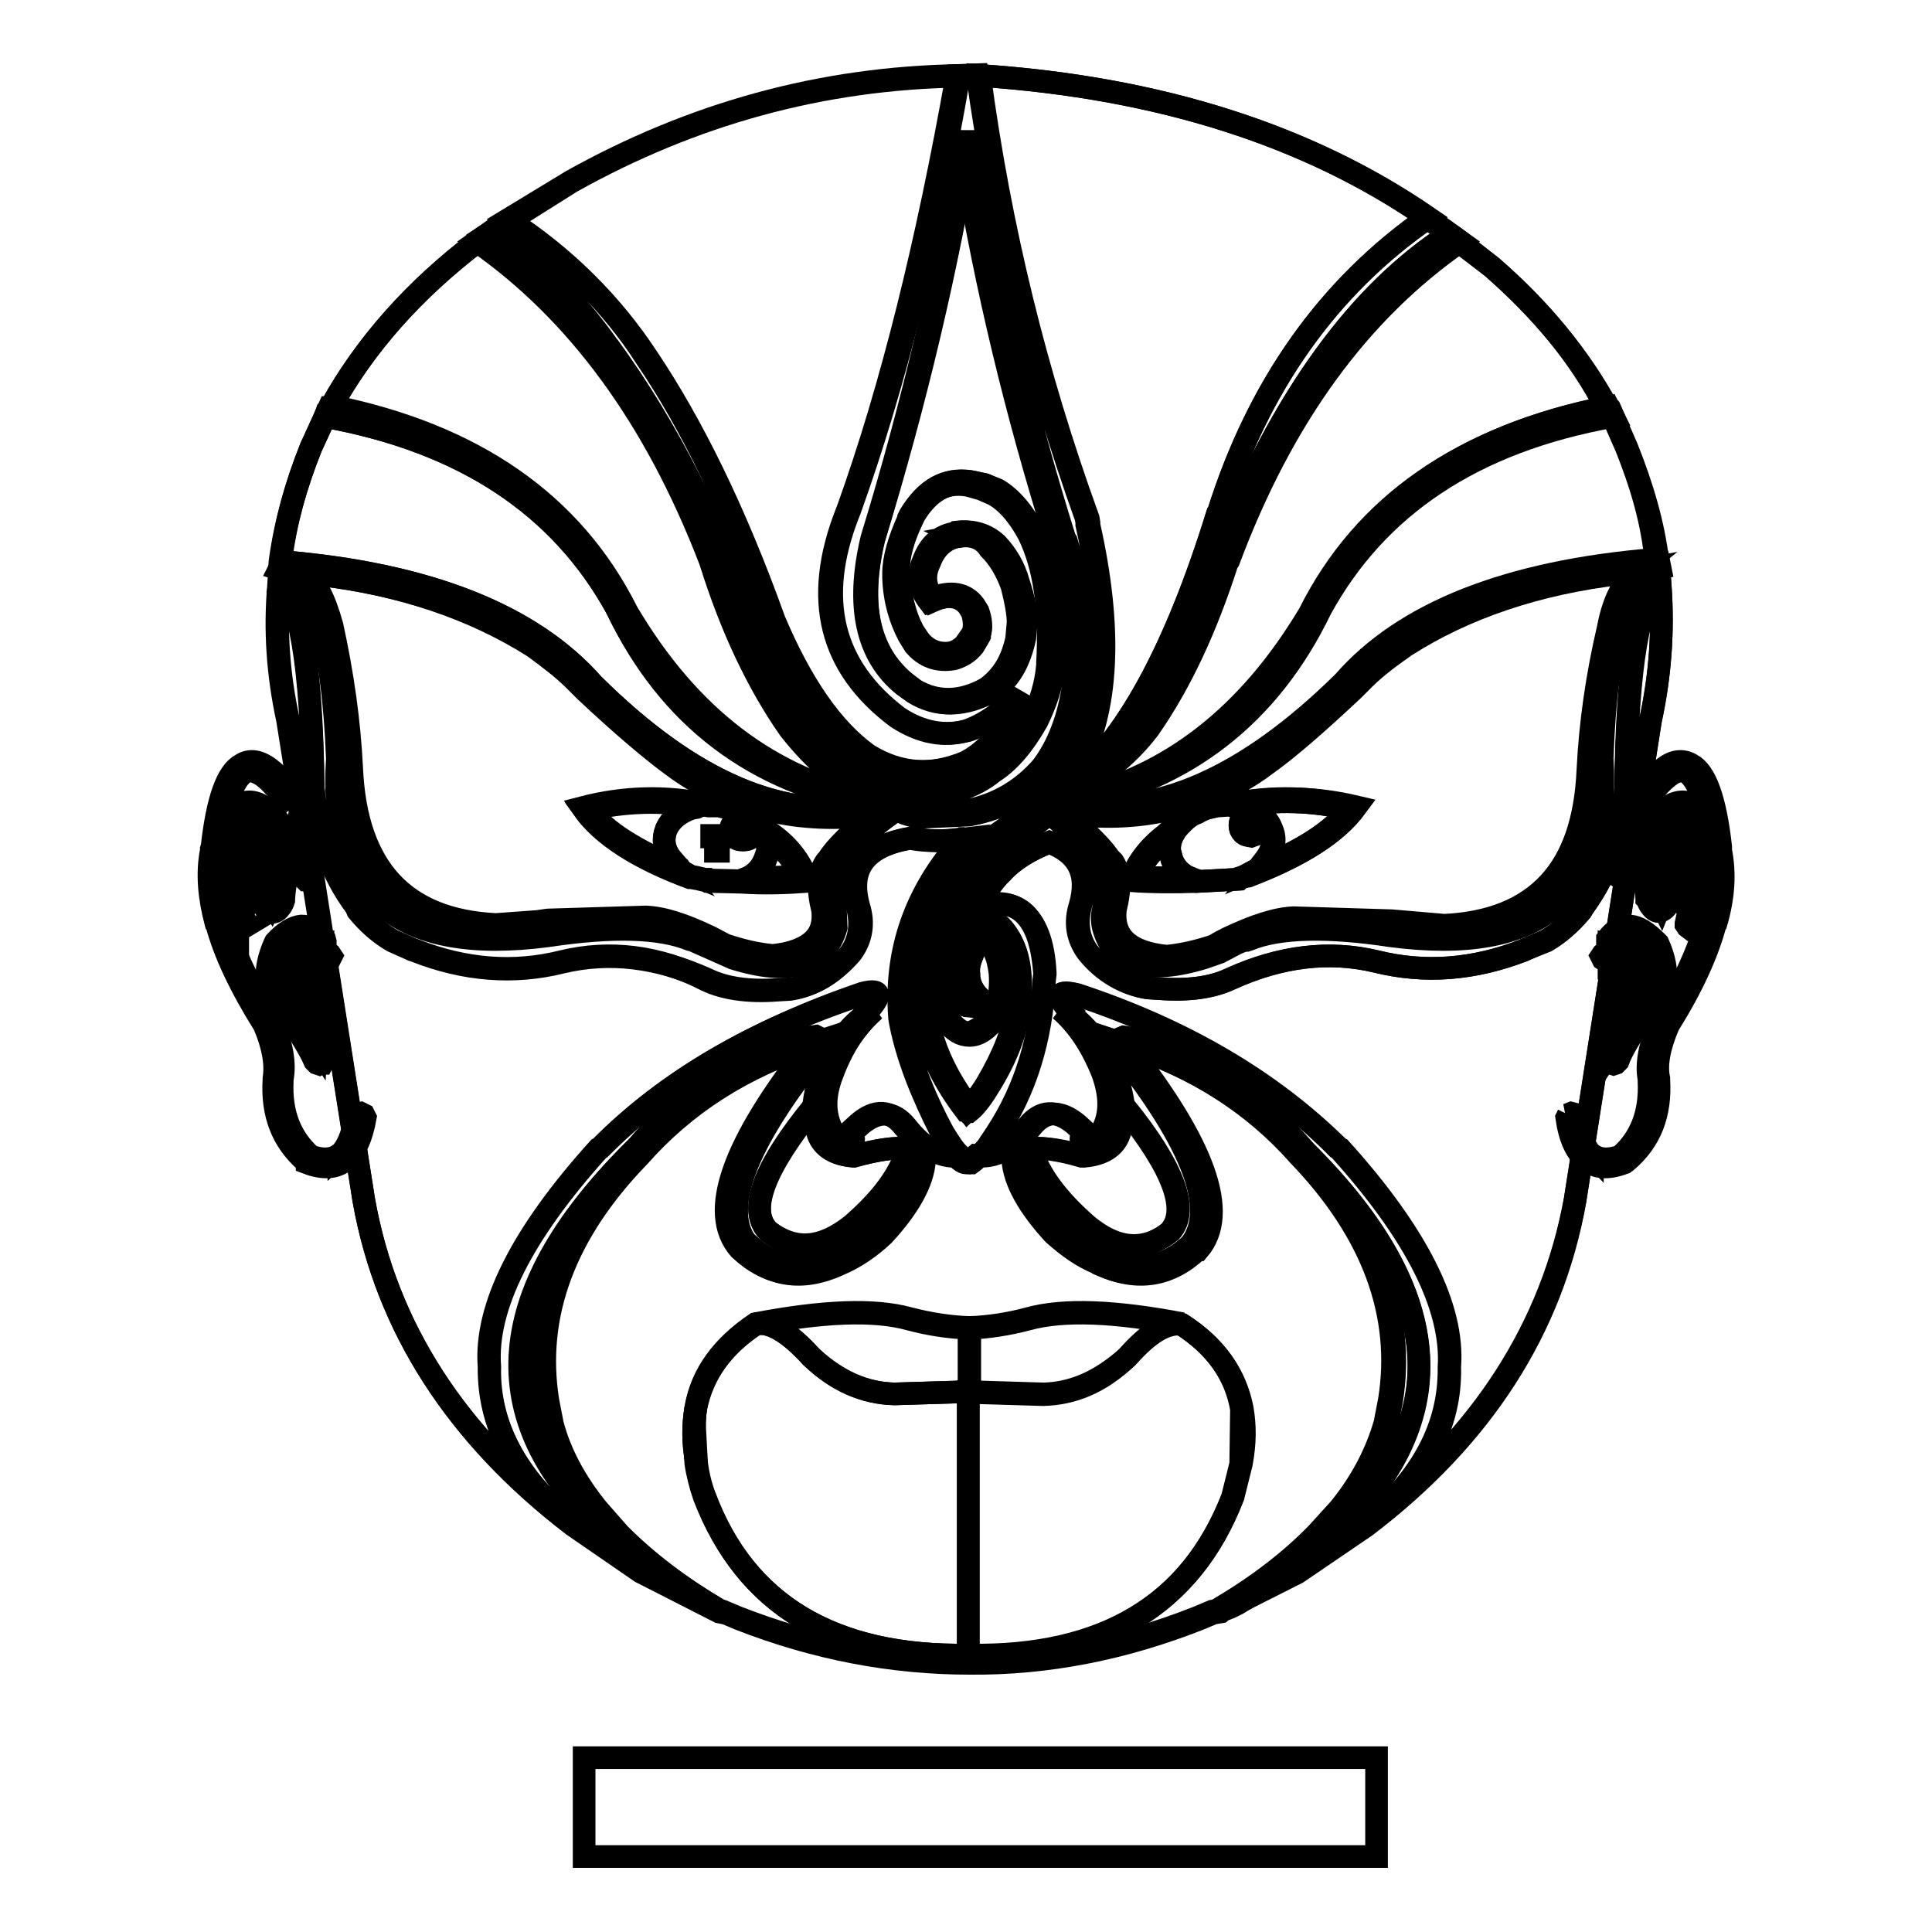 <?xml version="1.0" encoding="utf-8"?>
<!-- Svg Vector Icons : http://www.onlinewebfonts.com/icon -->
<!DOCTYPE svg PUBLIC "-//W3C//DTD SVG 1.1//EN" "http://www.w3.org/Graphics/SVG/1.1/DTD/svg11.dtd">
<svg version="1.1" xmlns="http://www.w3.org/2000/svg" xmlns:xlink="http://www.w3.org/1999/xlink" x="0px" y="0px" viewBox="0 0 256 256" enable-background="new 0 0 256 256" xml:space="preserve">
<g><g><path stroke-width="3" fill-opacity="0" stroke="#000000"  d="M39.2,107.4l0.5-0.1l0.2-0.2V107l-0.2-0.5c-1.4-2.2-2.8-3.8-3.9-4.6c-1.4-1.1-2.7-1.3-3.8-0.6c-1.9,1-3.2,4.6-3.9,10.9l-0.1,0.3v0.2c-0.6,3-0.3,6.2,0.6,9.6l0.1,0.1c1,3.8,3.1,8.3,6.3,13.4l0,0c1.2,2.8,1.6,5.2,1.3,7.1v0.1c-0.3,4.6,1.1,8.2,4.2,10.9l0.2,0.1v0.1c2.1,0.8,3.9,0.7,5.1-0.4c1.2-1,2.1-2.8,2.6-5.6l-0.2-0.4l0,0l-0.4-0.2l-0.5,0.1l-0.2,0.4c-0.4,2.4-1.1,4.1-2.2,5.1v-0.1c-1,0.7-2.2,0.7-3.7,0.2c-2.7-2.4-4-5.7-3.8-9.9V143c0.4-2,0-4.6-1.3-7.5l-0.1-0.1c-3.1-5.1-5.2-9.6-6.2-13.2l-0.1-0.2c-1-3.3-1.1-6.4-0.5-9.3l-0.1-0.2c0.6-5.9,1.8-9.3,3.4-10.2l0,0c0.6-0.3,1.4-0.1,2.3,0.5c1.1,0.8,2.4,2.3,3.8,4.4h-0.1L39.2,107.4L39.2,107.4z"/><path stroke-width="3" fill-opacity="0" stroke="#000000"  d="M40,113.3l-0.1-0.1l-1.4-2.3c-1-1.4-1.9-2.6-2.6-3.3c-1.4-1.2-2.6-1.6-3.7-1.2l-0.2,0.1l-0.1,0.1l-0.1,0.1c-1.7,3.7-2,8.5-0.8,14.4v0.1l0.2,1.5l0.3,0.4v-0.1l0.4,0.1l0.5-0.3h-0.1l0.2-0.3v-0.1l-0.3-1.4V121l0.1-0.2l0.6-5.2c0.2-2.6,1.1-4.8,2.6-6.6l1.4,1.5c-0.7,0.2-1.2,0.7-1.6,1.4c-0.6,1-1.1,2.6-1.4,4.7v0.2c0.5,2,0.9,3.3,1.4,3.7l0,0c0.5,0.5,1,0.5,1.5,0.1c0.2-0.2,0.6-0.6,0.8-1.3v-0.1v-0.1c0.2-2.8,0.7-4.4,1.5-4.9l1.1,2.1l0.3,0.3h0.5l0.4-0.3v-0.4L40,113.3z M31.6,115.5L31.6,115.5l-0.1,0.3c-0.2-3.2,0.3-5.9,1.3-8.3c0.5,0,1,0.2,1.7,0.7C32.9,110.2,31.9,112.6,31.6,115.5z M36.3,112.5c0.3-0.6,0.7-0.9,1.2-0.9l1,1.6c-1.3,0.6-2,2.6-2.2,5.9l-0.3,0.6c-0.3-0.5-0.7-1.4-1-2.9C35.3,114.8,35.7,113.4,36.3,112.5z"/><path stroke-width="3" fill-opacity="0" stroke="#000000"  d="M43,124.4L43,124.4c-0.9-1.2-1.9-1.7-3.1-1.7c-1,0.1-2.2,0.8-3.4,2.1l-0.1,0.2c-1.7,3.8-1.3,6.8,1.2,8.9c2.2,3.1,3.5,5.3,4.1,6.7l0.1,0.1l0.2,0.2l0.3,0.1l0.2-0.1h0.2l0.1-0.2l0,0c1.1-2.4,0.4-5.5-1.9-9.5c-0.2-2.2-0.1-3.7,0.4-4.4l0.4-0.3l1.1,0.7v-0.1c0.1,0.1,0.2,0.2,0.5,0.2l0,0l0.4-0.2l0.2-0.4l-0.2-0.3c-0.8-0.6-1.3-0.9-1.9-1c-0.7-0.1-1.3,0.2-1.7,0.8c-0.6,0.8-0.7,2.5-0.6,5.1v0.1v0.1c1.7,2.7,2.5,5.1,2.4,7l-3.5-5.4c-2.1-1.9-2.5-4.4-1-7.7l0,0c1-1,1.9-1.5,2.6-1.7c0.7,0,1.3,0.3,1.9,1.2l0.4,0.3l0.5-0.1v0.1l0.3-0.3v-0.1L43,124.4z"/><path stroke-width="3" fill-opacity="0" stroke="#000000"  d="M216.9,107.4l-0.5-0.1l-0.2-0.2l-0.1-0.1l0.2-0.5c1.5-2.2,2.8-3.8,4-4.6c1.3-1.1,2.6-1.3,3.8-0.6c1.9,1,3.2,4.6,3.9,10.9v0.3v0.2c0.6,3,0.4,6.2-0.6,9.6l-0.1,0.1c-1,3.8-3,8.3-6.2,13.4l0,0c-1.2,2.8-1.7,5.2-1.3,7.1v0.1c0.3,4.6-1.1,8.2-4.3,10.9l-0.2,0.1l-0.1,0.1c-2.1,0.8-3.8,0.7-5.1-0.4c-1.2-1-2.1-2.8-2.5-5.6l0.2-0.4h-0.1l0.5-0.2l0.4,0.1l0.3,0.4c0.4,2.4,1.1,4.1,2.1,5.1v-0.1c1,0.7,2.2,0.7,3.7,0.2c2.7-2.4,4-5.7,3.8-9.9V143c-0.4-2,0.1-4.6,1.4-7.5l0.1-0.1c3.1-5.1,5.1-9.6,6.1-13.2l0.2-0.2c1-3.3,1-6.4,0.5-9.3v-0.2c-0.6-5.9-1.8-9.3-3.4-10.2h0.1c-0.7-0.3-1.5-0.1-2.3,0.5c-1.1,0.8-2.4,2.3-3.8,4.4h0.1L216.9,107.4L216.9,107.4z"/><path stroke-width="3" fill-opacity="0" stroke="#000000"  d="M216,113.3l0.1-0.1l1.4-2.3c1-1.4,1.8-2.6,2.6-3.3c1.3-1.2,2.6-1.6,3.7-1.2l0.2,0.1l0.1,0.1l0.1,0.1c1.7,3.7,1.9,8.5,0.8,14.4v0.1l-0.3,1.5l-0.2,0.4v-0.1l-0.5,0.1l-0.4-0.3l0,0l-0.2-0.3v-0.1l0.3-1.4l0.1-0.1l-0.2-0.2l-0.6-5.2c-0.3-2.6-1.2-4.8-2.6-6.6l-1.4,1.5c0.7,0.2,1.1,0.7,1.6,1.4c0.6,1,1.1,2.6,1.4,4.7v0.2c-0.4,2-0.9,3.3-1.4,3.7l0,0c-0.6,0.5-1,0.5-1.5,0.1c-0.2-0.2-0.6-0.6-0.8-1.3l-0.1-0.1v-0.1c-0.2-2.8-0.6-4.4-1.4-4.9l-1.1,2.1l-0.3,0.3h-0.5l-0.4-0.3v-0.4L216,113.3z M224.5,115.5L224.5,115.5v0.3c0.2-3.2-0.2-5.9-1.3-8.3c-0.5,0-1,0.2-1.8,0.7C223.1,110.2,224.1,112.6,224.5,115.5z M219.8,112.5c-0.4-0.6-0.8-0.9-1.2-0.9l-1,1.6c1.2,0.6,1.9,2.6,2.2,5.9l0.3,0.6c0.2-0.5,0.6-1.4,1-2.9C220.7,114.8,220.3,113.4,219.8,112.5z"/><path stroke-width="3" fill-opacity="0" stroke="#000000"  d="M213,124.4L213,124.4c0.9-1.2,1.9-1.7,3-1.7c1.1,0.1,2.2,0.8,3.5,2.1l0.2,0.2c1.7,3.8,1.3,6.8-1.3,8.9c-2.2,3.1-3.5,5.3-4,6.7l-0.1,0.1l-0.2,0.2l-0.3,0.1l-0.3-0.1h-0.1l-0.2-0.2l0,0c-1-2.4-0.3-5.5,2-9.5c0.2-2.2,0.1-3.7-0.4-4.4l-0.4-0.3l-1.2,0.7v-0.1c-0.1,0.1-0.2,0.2-0.4,0.2h-0.1l-0.3-0.2l-0.2-0.4l0.2-0.3c0.7-0.6,1.4-0.9,1.9-1c0.7-0.1,1.2,0.2,1.6,0.8c0.6,0.8,0.8,2.5,0.6,5.1v0.1l-0.1,0.1c-1.7,2.7-2.4,5.1-2.4,7l3.6-5.4c2.1-1.9,2.4-4.4,1-7.7l0,0c-1-1-1.8-1.5-2.6-1.7c-0.6,0-1.3,0.3-1.9,1.2l-0.4,0.3l-0.5-0.1v0.1l-0.2-0.3v-0.1L213,124.4z"/><path stroke-width="3" fill-opacity="0" stroke="#000000"  d="M197.6,35.3l-4.2-3.3c-13.3,9.3-23.6,23.3-30.9,42.3l-0.2,0.3c-2.7,8.6-6.2,16-10.4,22c-3,3.9-6.6,6.8-11,8.7l0.9,0.6l0.2-0.1l-0.2,0.1h0.1c13.1-2.9,23.6-11.2,31.6-24.6c7.2-14.4,20.3-23.5,39.3-27.3C209.3,47.2,204.1,40.9,197.6,35.3z"/><path stroke-width="3" fill-opacity="0" stroke="#000000"  d="M193.5,32l-1.4-1C180,38.8,170,52.6,162,72.4l-0.2,0.8c-4.2,15.6-11,26-20.4,31.1l-0.1,0.1l-0.5,0.6l-0.2,0.1v0.1l0,0l0,0l-0.3,0.3l-5,3.3l-0.2,0.1l-3.4,2.4c-1,0.8-2.1,1.7-3.3,3c-2.5,2.7-4.2,6-5.1,9.8l-0.3,1.7c-1.9,7.1-0.2,14.3,5.3,21.5h0.1c1-0.8,1.9-2.1,2.8-3.6c2.2-3.6,3.5-7,3.9-10.2v0.1c0.2-2,0.2-3.7,0-5.3c-0.3-2.1-1-3.7-2-5c-1-1.3-2.2-1.8-3.4-1.4l-0.7,0.4l-0.7,0.5c-1,1-1.7,2.6-2.2,4.9c-0.3,2.1,0.4,3.9,2.2,5.6l0,0l1,0.1c0.5-0.3,0.6-0.6,0.6-1l-0.1-0.2c-0.9-0.8-1.4-1.9-1.5-3c0-0.6,0-1.3,0.2-1.7l0.5-1.5c0.3-0.5,0.6-0.8,1-0.9l0.8-0.1c1.1,0.2,1.7,1.6,2,4c0.2,2.6-0.3,4.8-1.6,6.3l-0.4,0.4c-0.9,0.8-1.7,1.2-2.4,1.3c-1,0-2-0.6-2.9-1.8c-2.5-3.9-1.7-9.6,2.3-16.9l0.6-0.7c1-1.5,2.1-2.7,3.1-3.5c2.2-2.1,4.4-3.9,6.7-5.6l0.8-0.6c0-0.1,0.2-0.1,0.2-0.1h0.1h-0.1l1.4,1.1l0.2,0.2c3.9,3,5.9,6,6.1,8.9l-0.2,1.5l-0.2,1.1c-0.2,0.8-0.2,1.6,0,2.4c1.3,4.9,5.6,6.2,13.1,3.9l2-0.7l1.7-0.9c0.6-0.3,1.1-0.6,1.8-0.7h0.1l0.3-0.1c3.9-1.6,10.2-1.8,18.8-0.5c19.8,2.6,29.1-5.2,28-23.5c0.5-15.3,3.1-23.6,7.7-25.1l-0.1-0.5l-2.6,0.8h-0.2c-1.7,1.3-3.1,3.7-3.9,7.3c-1.5,6.4-2.4,12.6-2.7,18.9c-0.6,13.2-6.9,20.1-19.1,20.7l-7-0.6l-13-0.4c-2.3,0.1-5.1,1-8.7,2.7c-0.6,0.3-1.2,0.6-1.8,1c-2.1,0.7-4.2,1.2-6.3,1.4c-5-0.5-7.2-2.6-6.8-6.2c0.7-2.8,0.6-4.9-0.3-6.3l-0.1-0.1l-0.1-0.1h-0.1c-1-1.6-2.9-3.5-5.7-5.8L141,108l0,0l-1.1-0.7l0.7-0.4h0.1l0.2-0.2l0,0l0.2-0.1l0,0l0.8-0.6l0.2-0.1l-0.9-0.6c4.3-2,8-4.8,11-8.7c4.2-6,7.6-13.3,10.4-22l0.2-0.3C169.9,55.3,180.1,41.3,193.5,32z M139.7,107l-0.4,0.3l-7.9,6.5c-1.4,1.3-2.4,2.4-3.2,3.6l-0.5,0.8c-4.1,7.3-4.9,13.1-2.3,17.1c0.9,1.3,1.9,1.9,3.1,1.9c0.8,0,1.7-0.4,2.6-1.3v-0.1l0.3-0.4c1.4-1.6,2-3.7,1.7-6.4c-0.3-2.6-1-4-2.2-4.2l-0.9,0.1c-0.6,0.1-0.9,0.6-1.1,1.1l-0.6,1.5c-0.2,0.7-0.2,1.3-0.2,1.9c0.1,1.2,0.6,2.2,1.4,3.1c0.2,0.2,0,0.5-0.2,0.8c-0.1,0.1-0.4,0.1-0.7,0c-1.7-1.5-2.4-3.3-2.1-5.4l0,0c0.4-2.2,1-3.8,2-4.7l0.6-0.6l0.7-0.3c1-0.3,2,0.1,3,1.4c1,1.2,1.7,2.8,1.9,4.8c0.1,1.5,0.2,3.3,0.1,5.2l-0.1,0.1c-0.4,3-1.7,6.4-3.9,10c-0.9,1.4-1.8,2.5-2.6,3.3c-5.3-7-7.1-14-5.1-21l1-4.1l-0.1,0.1c1-2.8,2.5-5.2,4.2-7.3l3.3-3.1c1.2-1,2.4-1.8,3.6-2.6l5.3-3.5l0.3,0.1l0.5,0.4L139.7,107L139.7,107z M140.4,106.6h0.2H140.4L140.4,106.6z"/><path stroke-width="3" fill-opacity="0" stroke="#000000"  d="M139.3,107.3l0.4-0.3l0.1-0.1l1.7-1.1l-0.5-0.4l-0.3-0.1l-5.3,3.5c-1.2,0.8-2.4,1.6-3.6,2.6l-3.3,3.1c-1.8,2.1-3.2,4.5-4.2,7.3l0.1-0.1l-1,4.1c-1.9,7-0.2,14,5.1,21c0.8-0.8,1.7-1.9,2.6-3.3c2.2-3.5,3.4-6.9,3.9-10l0.1-0.1c0.2-1.9,0.1-3.7-0.1-5.2c-0.2-2.1-1-3.7-1.9-4.8c-1-1.3-1.9-1.7-3-1.4l-0.7,0.3l-0.6,0.6c-1,0.9-1.6,2.5-2,4.7l0,0c-0.3,2.1,0.4,3.9,2.1,5.4c0.3,0.1,0.6,0.1,0.7,0c0.2-0.3,0.4-0.6,0.2-0.8c-0.9-0.9-1.4-1.9-1.4-3.1c-0.1-0.5,0-1.2,0.2-1.9l0.6-1.5c0.2-0.6,0.6-1,1.1-1.1l0.9-0.1c1.1,0.2,1.9,1.6,2.2,4.2c0.3,2.7-0.2,4.8-1.7,6.4l-0.3,0.4v0.1c-1,0.8-1.9,1.3-2.6,1.3c-1.1,0.1-2.2-0.6-3.1-1.9c-2.6-4-1.8-9.8,2.3-17.1l0.5-0.8c0.8-1.2,1.8-2.4,3.2-3.6L139.3,107.3z"/><path stroke-width="3" fill-opacity="0" stroke="#000000"  d="M140.5,106.6h-0.2H140.5L140.5,106.6z"/><path stroke-width="3" fill-opacity="0" stroke="#000000"  d="M192.1,31l-2.9-2.1C176,38,166.7,51.2,161.4,68.1l-0.1,0.1c-5.6,18.1-12.2,30.1-19.9,36.2c9.5-5.1,16.2-15.5,20.4-31.1l0.2-0.8C170,52.6,180,38.8,192.1,31z"/><path stroke-width="3" fill-opacity="0" stroke="#000000"  d="M213.1,53.9L213.1,53.9c-19.1,3.8-32.1,12.9-39.3,27.3c-7.9,13.5-18.4,21.7-31.6,24.6h-0.1l0.2-0.1l-0.2,0.1l-0.2,0.1l-0.8,0.6l0,0l-0.2,0.1l0,0l-0.2,0.2h-0.1l-0.7,0.4l1.1,0.4c9.7,1.3,18.3-0.7,25.6-5.8l1.1-0.8c2.7-1.9,6.5-5.2,11.4-9.8l1.4-1.4c1.7-1.5,3.5-3,5.5-4.4c7.9-5,17.4-8.2,28.6-9.6l0.4-0.1l1.7-0.3l0.2-0.1v0.1l2.6-0.8l-0.1-0.5c-19.6,1.6-33.4,7.1-41.4,16.3c-12.8,12.6-24.9,18-36.2,16h-0.2h-0.6l0.8-0.3c15.2-3,26.3-11.6,33.1-25.7c7.5-13.6,20.3-22.1,38.6-25.5h0.1L213.1,53.9L213.1,53.9z"/><path stroke-width="3" fill-opacity="0" stroke="#000000"  d="M215.5,59.3l-1.8-4.1h-0.1c-18.3,3.3-31.1,11.8-38.6,25.5c-6.8,14.1-17.9,22.7-33.1,25.7l-0.1,0.3c11.4,2,23.4-3.3,36.2-16c8-9.2,21.9-14.7,41.4-16.3C219,69.4,217.5,64.3,215.5,59.3z"/><path stroke-width="3" fill-opacity="0" stroke="#000000"  d="M216.9,75.6l-1.7,0.3l-0.4,0.1c-11.2,1.3-20.8,4.6-28.6,9.6c-2,1.4-3.9,2.8-5.5,4.4l-1.4,1.4c-4.9,4.6-8.6,7.8-11.4,9.8l-1.1,0.8c-7.4,5.1-15.9,7.1-25.6,5.8l-1.1-0.4l1.1,0.7v-0.1l0.1,0.1H141l0,0l0.4,0.3c2.8,2.4,4.7,4.2,5.7,5.8h0.1l0.1,0.1l0.1,0.1c1,1.4,1,3.5,0.3,6.3c-0.4,3.6,1.8,5.7,6.8,6.2c2-0.2,4.2-0.7,6.3-1.4c0.6-0.4,1.3-0.7,1.8-1c3.5-1.7,6.3-2.6,8.7-2.7l13,0.4l7,0.6c12.2-0.6,18.5-7.5,19.1-20.7c0.3-6.2,1.2-12.5,2.7-18.9C213.8,79.4,215.2,77,216.9,75.6L216.9,75.6L216.9,75.6z M158.6,107.7c0.4-0.2,0.8-0.4,1.3-0.6l1.5-0.4l1.5-0.1c5.7-1.2,11.2-1,16.7,0.4c-2.5,3.4-7.2,6.4-14.2,9.1l-0.6,0.1h-0.1l-0.3,0.1l-0.2,0.2l-5.5,0.3c-3.1,0.1-6.1,0.1-8.9-0.1c0.9-2.4,2.4-4.4,4.6-6c0.7-0.6,1.4-1.2,2.3-1.7C157.3,108.4,157.8,107.9,158.6,107.7z"/><path stroke-width="3" fill-opacity="0" stroke="#000000"  d="M159.9,107.1c-0.6,0.1-1,0.3-1.3,0.6c-0.7,0.3-1.3,0.7-1.9,1.3l-0.9,1l-0.1,0.2c-0.6,0.9-0.8,1.8-0.7,2.7l0.3,1.1c0.4,1,1.1,1.8,2.3,2.4l1,0.4l5.5-0.3l0.2-0.2l0.3-0.1h0.1l1.5-0.8l0.5-0.3l1-1.3c1-1.3,1.1-2.6,0.6-3.9c-0.6-1.3-1.7-2.2-3.4-2.8l-1-0.2l-1.1-0.2l-1.5,0.1L159.9,107.1z M165.8,107.9c0.5,0,0.8,0.1,1.1,0.4c0.3,0.3,0.5,0.6,0.5,1c0,0.4-0.2,0.7-0.5,1l-1.1,0.4c-0.5-0.1-0.8-0.1-1.1-0.4c-0.3-0.3-0.4-0.6-0.4-1c0-0.4,0.1-0.7,0.4-1C165,108.1,165.3,107.9,165.8,107.9z"/><path stroke-width="3" fill-opacity="0" stroke="#000000"  d="M166.9,108.4c-0.3-0.3-0.7-0.4-1.1-0.4c-0.5,0-0.8,0.1-1.1,0.4c-0.3,0.3-0.4,0.6-0.4,1c0,0.4,0.1,0.7,0.4,1c0.3,0.3,0.6,0.3,1.1,0.4l1.1-0.4c0.3-0.3,0.5-0.6,0.5-1C167.4,108.9,167.2,108.6,166.9,108.4z"/><path stroke-width="3" fill-opacity="0" stroke="#000000"  d="M164.1,106.8l1,0.2c1.8,0.6,2.9,1.4,3.4,2.8c0.6,1.3,0.4,2.6-0.6,3.9l-1,1.3c5.6-2.3,9.6-4.8,11.9-7.8C174,106.1,169.2,105.9,164.1,106.8z"/><path stroke-width="3" fill-opacity="0" stroke="#000000"  d="M163,106.6l1.1,0.2c5.1-0.9,9.9-0.7,14.7,0.4c-2.3,3-6.3,5.5-11.9,7.8l-0.5,0.3l-1.5,0.8l0.6-0.1c7-2.6,11.7-5.7,14.2-9.1C174.2,105.6,168.7,105.5,163,106.6z"/><path stroke-width="3" fill-opacity="0" stroke="#000000"  d="M154.7,110.9l1-0.8l0.1-0.2l0.9-1c-0.9,0.5-1.6,1-2.3,1.7c-2.2,1.7-3.7,3.7-4.6,6c2.8,0.2,5.8,0.3,8.9,0.1l-1-0.4c-2.5,0.1-4.9,0-7.1-0.1C151.4,114.2,152.8,112.4,154.7,110.9z"/><path stroke-width="3" fill-opacity="0" stroke="#000000"  d="M155.7,110.2l-1,0.8c-1.9,1.5-3.3,3.3-4.2,5.2c2.2,0.1,4.6,0.2,7.1,0.1c-1.2-0.6-1.9-1.4-2.3-2.4l-0.3-1.1C154.9,112,155.1,111,155.7,110.2z"/><path stroke-width="3" fill-opacity="0" stroke="#000000"  d="M219.9,77.6l-0.2-2.3c-4.6,1.4-7.2,9.8-7.7,25.1c1.1,18.3-8.2,26.1-28,23.5c-8.6-1.3-14.8-1.1-18.8,0.5l-0.3,0.1h-0.1c-0.6,0.2-1.2,0.5-1.8,0.7l-1.7,0.9l-2,0.7c-7.4,2.3-11.8,1-13.1-3.9c-0.2-0.8-0.2-1.6,0-2.4l0.2-1.1l0.2-1.5c-0.2-2.8-2.2-5.8-6.1-8.9l-0.2-0.2l-1.4-1.1h0.1h-0.1c0,0-0.2,0-0.2,0.1l-0.8,0.6c-2.2,1.7-4.5,3.5-6.7,5.6c-1,0.8-2.1,2-3.1,3.5l-0.6,0.7c-4,7.3-4.8,12.9-2.3,16.9c0.9,1.3,1.8,1.8,2.9,1.8c0.7-0.1,1.5-0.5,2.4-1.3l0.4-0.4c1.3-1.5,1.8-3.7,1.6-6.3c-0.3-2.4-1-3.8-2-4l-0.8,0.1c-0.4,0.1-0.7,0.4-1,0.9l-0.5,1.5c-0.2,0.5-0.2,1.1-0.2,1.7c0.1,1.2,0.6,2.2,1.5,3l0.1,0.2c0,0.4-0.1,0.7-0.6,1l-1-0.1l0,0c-1.8-1.7-2.5-3.5-2.2-5.6c0.5-2.3,1.2-3.9,2.2-4.9l0.6-0.5l0.7-0.4c1.2-0.4,2.3,0.1,3.4,1.4c1.1,1.3,1.7,2.9,2,5c0.2,1.5,0.2,3.3,0,5.2v-0.1c-0.4,3.2-1.8,6.6-3.9,10.2c-0.9,1.5-1.9,2.8-2.8,3.6l0,0h-0.1c-5.4-7.1-7.2-14.3-5.3-21.5l0.3-1.7c0.9-3.8,2.6-7.1,5.1-9.8c1.2-1.3,2.3-2.3,3.3-3l3.4-2.4l0.2-0.1l5-3.3l0.3-0.3l0,0l0,0l0.2-0.1l0.5-0.6l0.1-0.2l1.3-2.2c4.3-7.8,4.8-18.6,1.7-32.4v-0.3l-0.1-0.6c-6.8-19-11.6-38.5-14.4-58.7l-2.7,0.1c-3.9,21.9-8.6,41.2-14.5,57.6l-0.2,0.5c-4.4,11.3-2.2,20.3,6.8,27c3.1,2,6.2,2.6,9.2,1.7c2.3-0.8,4.7-2.4,7-5c-1.6,4.4-3.9,7.4-7,9.1l-0.2,0.1c-4.6,1.9-9,1.6-13.1-1c-4.7-3.4-8.8-9.3-12.4-17.8c-5.2-14.4-10.8-26-16.8-34.8C81,40.2,74.7,34.1,67.3,29.2L65,30.8c6.2,3.9,11.3,9,15.6,15.1l0.1,0.1c7.8,10.7,14.2,23.4,19.1,37.8l0.2,0.2c4.6,9.8,10.1,16.3,16.7,19.5c3,1,6.5,1.1,10.3,0.2c4.2-1.1,7.5-3.9,10.1-8.4l0.1-0.3c1.1-2.2,1.8-4.6,2-7.1v-0.3c0.4-7-0.4-12.7-2.5-17c-1.4-2.6-3-4.4-4.7-5.3l-1.6-0.7l-1.8-0.5c-3.1-0.4-5.5,1-7.4,4.1l-0.2,0.4c-1.4,2.9-2,5.2-1.9,7.2v0.3c0.2,2.9,0.8,5.4,1.9,7.5l0.8,1.2c1.1,1.4,2.6,2,4.6,1.7c0.9-0.2,1.7-0.8,2.2-1.5v-0.1l0.6-1c0.2-0.8,0.2-1.7-0.1-2.8l-0.5-0.8c-1.1-1.4-2.8-1.7-5.2-0.6c-1.3-1.7-1.6-3.6-0.7-5.5c0.8-2.1,2.2-3.3,4.3-3.6l0.1-0.1c1.9-0.2,3.6,0.3,5,1.6c1.3,1.4,2.3,3,2.9,5.2c0.7,2.1,1,3.8,1,5l-0.2,2.2c-0.7,3.3-2.1,5.7-4.3,7.1c-3.7,2-7.1,2.1-10.1,0.2l-1.4-1c-4.9-4.1-6.3-10.5-4.2-19.4c5.5-18,9.8-36,12.7-53.9l0.2,1.3c2.8,17.8,7,35.4,12.4,52.6l0.2,0.3c2.1,6.8,2.8,13.4,2.1,19.8c-0.8,4.3-2.2,7.8-4.4,10.5c-2.8,3.2-6.2,5.2-10.2,5.9l-6.6,0.3c-1.1-0.2-2-0.5-2.4-0.7l0,0l-0.8-0.3l0,0c-5.5,3.7-8.4,7.3-8.6,10.7l0.1,1.5l0.2,1.1l0.1,2.4c-1.4,4.9-5.7,6.2-13.1,3.9l-5.4-2.4l0,0l-0.4-0.1c-4-1.6-10.2-1.8-18.8-0.5c-19.8,2.6-29.1-5.2-27.9-23.5c-0.6-15.3-3.1-23.6-7.7-25.1L37,77.7c2.7,1.3,4.2,10.2,4.5,26.7c0.5,5.9,2.3,11.3,5.7,15.8l0.2,0.5c1.4,1.7,2.9,3,4.6,4l2.7,1.2l0.3,0.1c6.6,2.6,13.1,3.1,19.5,1.5c6.3-1.5,12.7-0.7,19.3,2.3c2.3,1.1,5.4,1.6,9.4,1.3l1.7-0.1c3.1-0.5,5.6-2.1,7.9-4.7c1.4-1.9,1.7-4,1-6.2c-1.4-5.1,0.9-8,7-9.1c2.1,0.5,4.4,0.5,6.9,0.1h0.1h-0.1c-6.3,6.9-9.1,14.8-8.3,23.7l0.1,0.6c0.9,4.6,2.7,9.5,5.5,14.7c0.8,1.3,1.5,2.4,2.2,3c0.6,0.6,1,1,1.4,1h0.1l0.4-0.3l0.1-0.1l1.7-1.7l1.2-1.8c3.8-5.7,5.9-12.5,6.3-20.3l0.1-0.8v-0.2c-0.2-4.1-1.3-6.7-3-8.1c-1.4-1.1-3.3-1.3-5.7-0.6c0.7-1.7,1.6-3.3,3-4.6c1.5-1.7,3.7-3,6.3-4c3.9,1.4,5.3,4.2,4.1,8.4c-0.6,2.3-0.3,4.4,1,6.2c2.2,2.6,4.9,4.2,7.9,4.7l1.6,0.1c3.9,0.3,7.1-0.2,9.4-1.3c6.6-3,13.1-3.8,19.3-2.3c6.4,1.6,12.9,1.1,19.6-1.5l0.2-0.1l2.7-1.2c1.7-1,3.2-2.3,4.6-3.9l0.3-0.5c3.3-4.6,5.2-9.9,5.6-15.8C215.6,87.8,217.1,78.9,219.9,77.6z"/><path stroke-width="3" fill-opacity="0" stroke="#000000"  d="M202.1,125.8l-0.2,0.1c-6.6,2.6-13.1,3.1-19.6,1.5c-6.3-1.5-12.7-0.7-19.3,2.3c-2.3,1.1-5.4,1.6-9.4,1.3l-1.6-0.1c-3-0.5-5.8-2.1-7.9-4.7c-1.4-1.9-1.7-4-1-6.2c1.2-4.2-0.2-6.9-4.1-8.4c-2.6,1-4.7,2.4-6.3,4c-1.4,1.3-2.3,2.9-3,4.6c2.4-0.8,4.2-0.6,5.7,0.6c1.7,1.4,2.7,4,3,8.1v0.2l-0.1,0.8c-0.4,7.8-2.5,14.5-6.3,20.3l-1.2,1.8l-1,1.2c2.4,0.1,4.6-1.2,6.9-3.9c1.7-2.1,3.7-2.3,6.1-0.3l1.2,1.1v0.3l-0.2,0.2c-0.2,0.6,0,0.8,0.7,0.8h0.2l0.2-0.1c0.7-0.2,1.3-0.8,1.8-1.7c1-2.1,0.9-4.6-0.1-7.3c-1.4-3.5-3.2-6.3-5.6-8.4l1.8,1.1c-2.8-2.8-2.8-3.9,0-3.2c14.2,4.7,25.7,11.5,34.6,20.3l0.2,0.1c10.3,11.4,15.1,21.1,14.5,28.9c0.2,7.7-3.5,14.7-11.1,20.9c15.4-11.8,24.6-26.2,27.7-43l10-63.6c1.3-6,1.7-11.8,1.3-17.7c-2.8,1.3-4.3,10.2-4.6,26.7c-0.4,5.9-2.3,11.3-5.6,15.8l-0.3,0.5c-1.4,1.7-2.9,3-4.6,4L202.1,125.8z"/><path stroke-width="3" fill-opacity="0" stroke="#000000"  d="M177.4,152.2l-0.2-0.1c-8.8-8.9-20.4-15.6-34.6-20.3c-2.8-0.8-2.8,0.3,0,3.2c1.2,1,2.4,2.4,3.7,4.2c1.4,2.3,2.3,4.8,2.6,7.5c6.7,8.3,8.7,13.8,6,16.6c-3.4,2.7-7.1,2.4-11-0.8c-3.9-3.3-6.3-6.7-7.5-10.2c-0.9,0.1-1.5,0.4-1.9,0.9l1,0.8c0.2,2.6,1.9,5.6,5,8.9c1.9,1.7,3.6,2.8,5.5,3.7l0.2,0.1l0.1,0.1c4.2,1.9,8.1,1.3,11.4-1.8l0,0c3.7-4.6,0.5-13.3-9.6-26l-0.2-0.6l0.2-0.6l0.7-0.3l0.7,0.1c6.1,1.9,11.5,4.7,16.2,8.2c2.5,1.8,4.6,3.8,6.7,6.2l0.6,0.7h0.1c19,19,19.8,36.1,2.6,51.3l-0.2,0.2l-3.1,2.6c-1.8,1.4-4.7,3.3-8.7,5.7l8.1-4.2l9.1-6.2c7.5-6.2,11.2-13.1,11.1-20.9C192.5,173.3,187.7,163.6,177.4,152.2z M147.8,139.7v-0.1l0.2,0.5L147.8,139.7z"/><path stroke-width="3" fill-opacity="0" stroke="#000000"  d="M173,152.6l-0.6-0.7c-2.1-2.4-4.3-4.4-6.7-6.2c-4.7-3.5-10.1-6.3-16.2-8.2l-0.6-0.1l-0.7,0.3l-0.2,0.6l0.2,0.6c10.1,12.7,13.3,21.4,9.6,26l0,0l0,0c-3.3,3.1-7.1,3.7-11.4,1.8l-0.1-0.1h-0.2v0c-1.9-0.8-3.7-2-5.5-3.7c-3.1-3.3-4.8-6.3-5-8.9l-1-0.8l-0.1,0.6c0.1,2.8,1.9,6.1,5.4,9.8c1.9,1.7,3.9,3.1,5.9,3.9l0.1,0.1c4.8,2.2,9.1,1.5,12.8-2h0.1c4.1-4.8,0.9-13.9-9.6-27.2c9.4,3.1,17.2,8,23.2,14.8c9.8,10.2,13.8,21.1,12,32.4l-0.6,3.1c-1.1,3.8-3.1,7.6-6,11.3l-3,3.3c-3.7,3.8-8.1,7.1-13.2,10.1l-0.6,0.2h0.2l0.6-0.1l0.1-0.1l1.1-0.4l1-0.5c3.9-2.4,6.9-4.4,8.7-5.7l3.1-2.6l0.2-0.2C192.9,188.7,192.1,171.6,173,152.6L173,152.6L173,152.6z"/><path stroke-width="3" fill-opacity="0" stroke="#000000"  d="M128.4,18.8l-0.2-1.3c-3,18-7.2,36-12.7,53.9c-2.1,8.9-0.7,15.4,4.2,19.4l1.4,1c3.1,1.9,6.4,1.8,10.1-0.2c2.2-1.4,3.7-3.9,4.3-7.1l0.2-2.2c0-1.2-0.3-2.8-1-5c-0.6-2.1-1.5-3.8-2.9-5.2c-1.4-1.3-3.1-1.8-5-1.6l-0.1,0.1c-2.1,0.3-3.5,1.5-4.3,3.6c-0.9,2-0.6,3.8,0.7,5.5c2.4-1,4.1-0.8,5.2,0.6l0.5,0.8c0.3,1,0.4,1.9,0.1,2.8l-0.7,1v0.1c-0.6,0.8-1.4,1.3-2.2,1.5c-1.9,0.3-3.4-0.3-4.6-1.7l-0.8-1.2c-1.1-2.1-1.8-4.6-1.9-7.5V76c-0.1-1.9,0.6-4.3,1.9-7.2l0.2-0.4c1.9-3.2,4.3-4.6,7.4-4.1l1.8,0.5l1.6,0.7c1.7,0.9,3.3,2.7,4.7,5.3c2.1,4.3,2.9,10,2.5,17v0.3c-0.2,2.5-0.9,4.8-2,7.1l-0.1,0.3c-2.6,4.4-5.9,7.2-10.1,8.4c-3.8,0.9-7.2,0.8-10.3-0.2c-6.6-3.3-12.1-9.8-16.7-19.5l-0.2-0.2C94.8,69.4,88.4,56.7,80.6,46l-0.1-0.1c-4.3-6.2-9.4-11.2-15.6-15.1l-1.7,1.2V32c13.3,9.3,23.6,23.3,30.9,42.3l0.1,0.3c2.7,8.6,6.2,16,10.4,22c3.3,4.2,7.1,7.5,11.5,9.6h0.1l4.5-0.2c4.9-0.5,8.5-1.7,10.9-3.7c2.2-1.4,4.1-3.7,5.8-6.7l0.1-0.2c1.1-2.3,1.9-4.6,2.2-7.3v-0.3c0.3-7.1-0.7-12.9-2.7-17.3c-1.4-2.7-3.1-4.6-4.8-5.6l-1.7-0.7l-1.9-0.4c-3.3-0.5-5.9,1-7.9,4.4l-0.2,0.4v0.1c-1.4,2.9-2,5.3-2,7.3v0.3c0.2,3,0.9,5.6,2,7.7l0.8,1.3l0,0c1.3,1.5,3,2.1,5.2,1.8l0,0c1-0.2,1.8-0.8,2.6-1.7l0.7-1.2v-0.1c0.3-0.9,0.2-2-0.2-3.1V81l-0.5-0.8c-1.2-1.6-3.1-1.9-5.5-1c-1.1-1.5-1.2-3.1-0.4-4.7c0.7-1.9,2-3.1,3.9-3.5l0.1,0.1L127,71c1.6-0.3,3.1,0.2,4.3,1.4c1.3,1.3,2.2,3,3,5c0.5,2.1,0.8,3.7,0.8,4.8l-0.2,2.2c-0.7,3-2.1,5.3-4.2,6.8c-3.4,1.9-6.6,1.9-9.5,0.2l-1.3-1c-4.8-4-6.2-10.4-4.1-19.2v0.1c5.1-17,9.2-33.8,12.2-50.7c2.8,17.2,6.9,34,12.1,50.6v0.1l0.2,0.3c2.1,6.7,2.8,13.3,2,19.7c-0.7,4.2-2.2,7.7-4.2,10.3c-2.7,3.1-6,5-9.9,5.8l-4.6,0.3l-2.2-0.2c-1.6-0.3-3.1-0.8-4.6-1.3l0,0l0.7,0.3l-1.7,1.1h0.1l-0.2,0.1l0.1,0.1h0.1l-0.5,0.3c-2.8,2.4-4.7,4.2-5.7,5.8l0,0l-0.2,0.2c-1,1.4-1.1,3.5-0.4,6.3c0.4,3.6-1.9,5.7-6.7,6.2c-2.2-0.2-4.2-0.7-6.3-1.4l-1.9-1c-3.5-1.7-6.3-2.6-8.6-2.7l-13,0.4l-1.4,0.2l-5.5,0.4c-12.2-0.6-18.5-7.5-19.1-20.7c-0.3-6.2-1.2-12.5-2.6-18.9c-1-3.6-2.2-6-3.9-7.3h-0.2l-2.6-0.8L37,75.4c4.6,1.4,7.1,9.8,7.7,25.1c-1.2,18.3,8.1,26.1,27.9,23.5c8.6-1.3,14.8-1.1,18.8,0.5l0.4,0.1l0,0l5.4,2.4c7.5,2.3,11.8,1,13.1-3.9l-0.1-2.4l-0.2-1.1L110,118c0.2-3.4,3-7,8.6-10.7l0,0l0.8,0.3l0,0c0.4,0.2,1.3,0.5,2.4,0.7l6.6-0.3c4-0.8,7.4-2.8,10.2-5.9c2.2-2.7,3.6-6.2,4.4-10.5c0.7-6.4,0-13.1-2.1-19.8l-0.2-0.3C135.4,54.1,131.2,36.6,128.4,18.8z"/><path stroke-width="3" fill-opacity="0" stroke="#000000"  d="M129.8,10L129.8,10c2.7,20.2,7.5,39.7,14.4,58.7l0.1,0.6v0.3c3.1,13.8,2.6,24.7-1.7,32.4l-1.3,2.2l0.1,0.1c7.7-6,14.3-18.1,19.9-36.2l0.1-0.1c5.3-16.9,14.6-30,27.8-39.2C173.5,18,153.7,11.6,129.8,10z"/><path stroke-width="3" fill-opacity="0" stroke="#000000"  d="M94.4,74.5l-0.1-0.3c-7.3-19-17.6-33-30.9-42.3c-8.5,6.4-15,13.8-19.5,21.9c18.9,3.8,32,12.9,39.2,27.3c8.2,13.9,19.1,22.2,32.7,24.9l0.4,0.1h0.2l-0.1-0.1h-0.1c-4.4-2.1-8.2-5.4-11.5-9.6C100.5,90.5,97.1,83.2,94.4,74.5z"/><path stroke-width="3" fill-opacity="0" stroke="#000000"  d="M127.1,71.1L127.1,71.1h-0.1c-1.9,0.3-3.2,1.5-3.9,3.5c-0.8,1.7-0.6,3.3,0.4,4.7c2.4-0.9,4.2-0.6,5.5,1l0.5,0.8v0.1c0.4,1.1,0.6,2.1,0.2,3.1v0.1l-0.7,1.2c-0.7,0.9-1.6,1.4-2.6,1.7l0,0c-2.2,0.4-3.9-0.3-5.2-1.8l0,0l-0.8-1.3c-1.1-2.1-1.9-4.6-2-7.7V76c0-2,0.7-4.4,2-7.3v-0.1l0.2-0.4c2.1-3.4,4.6-4.8,7.9-4.4l1.9,0.4l1.7,0.7c1.7,1,3.4,2.9,4.8,5.6c2.1,4.4,3,10.2,2.7,17.3v0.3c-0.3,2.6-1,5-2.2,7.3l-0.1,0.2c-1.7,3-3.6,5.3-5.8,6.7c-2.4,2-6,3.2-10.9,3.7l-4.5,0.2l0.1,0.1l0.2,0.1l0.2,0.1c1.5,0.6,3,1,4.6,1.3l2.2,0.2l4.6-0.3c3.9-0.8,7.2-2.7,9.9-5.8c2-2.6,3.5-6.1,4.2-10.3c0.8-6.4,0.1-12.9-2-19.7l-0.2-0.3v-0.1c-5.2-16.6-9.3-33.5-12.1-50.6c-3,16.9-7.1,33.8-12.2,50.7v-0.1c-2.1,8.8-0.7,15.1,4.1,19.2l1.3,1c2.9,1.7,6,1.7,9.5-0.2c2.1-1.4,3.5-3.7,4.2-6.8l0.2-2.2c0-1.2-0.3-2.8-0.8-4.8c-0.7-2-1.7-3.7-3-5C130.2,71.3,128.7,70.8,127.1,71.1z"/><path stroke-width="3" fill-opacity="0" stroke="#000000"  d="M112.4,68.1l0.2-0.5c5.9-16.4,10.7-35.6,14.5-57.6c-18.2,0.3-35.3,5-51.4,14l-8.4,5.1c7.5,4.9,13.7,11,18.5,18.3c5.9,8.8,11.6,20.3,16.8,34.8c3.6,8.5,7.7,14.4,12.4,17.8c4.2,2.6,8.6,2.9,13.1,1l0.2-0.1c3.1-1.7,5.4-4.7,7-9.1c-2.2,2.6-4.6,4.2-7,5c-3.1,0.8-6.1,0.3-9.2-1.7C110.2,88.4,108,79.4,112.4,68.1z"/><path stroke-width="3" fill-opacity="0" stroke="#000000"  d="M43.1,55.2L43.1,55.2l-1.9,4.1c-2,5-3.4,10-4,15.1c19.5,1.6,33.3,7.1,41.4,16.3c13.1,13,25.5,18.3,37.2,15.8c-15.8-2.8-27.2-11.4-34.1-25.9C74.2,67,61.4,58.5,43.1,55.2z"/><path stroke-width="3" fill-opacity="0" stroke="#000000"  d="M43.1,55.2L43.1,55.2C61.4,58.5,74.3,67,81.7,80.6c7,14.4,18.4,23,34.1,25.9c-11.7,2.5-24.1-2.8-37.2-15.8C70.5,81.5,56.7,76,37.3,74.4l-0.1,0.5l2.6,0.8v-0.1l0.2,0.1l2,0.4c11.2,1.3,20.8,4.6,28.7,9.6c1.9,1.4,3.8,2.8,5.4,4.4l1.4,1.4c4.9,4.6,8.7,7.8,11.4,9.8l1.1,0.8c7.4,5.1,16,7.1,25.6,5.9l1.7-1.1l-0.7-0.3l0,0l-0.2-0.1h-0.2v-0.1h-0.2l-0.4-0.1c-13.6-2.7-24.5-11-32.7-24.9c-7.2-14.4-20.3-23.5-39.2-27.3h-0.2V54L43.1,55.2z"/><path stroke-width="3" fill-opacity="0" stroke="#000000"  d="M42,76.1l-2-0.4v0.1c1.6,1.3,2.9,3.7,3.9,7.3c1.4,6.4,2.3,12.6,2.6,18.9c0.6,13.2,6.9,20.1,19.1,20.7l5.5-0.4l1.4-0.2l13-0.4c2.3,0.1,5.1,1,8.6,2.7l1.9,1c2,0.7,4.1,1.2,6.3,1.4c4.8-0.5,7.1-2.6,6.7-6.2c-0.7-2.8-0.6-4.9,0.4-6.3l0.2-0.2l0,0c1-1.6,2.9-3.5,5.7-5.8l0.4-0.3l-0.1-0.1l-0.2,0.1h0.1l0.1-0.1l0.2-0.1h-0.1c-9.7,1.2-18.2-0.8-25.6-5.9l-1.1-0.8c-2.7-1.9-6.5-5.2-11.4-9.8L76.2,90c-1.7-1.5-3.5-3-5.4-4.4C62.8,80.6,53.2,77.4,42,76.1z M95.3,106.8l1.5,0.4l1.4,0.6l1.9,1.3l0.1,0.1l2.2,1.6c2.2,1.7,3.7,3.7,4.6,6c-2.8,0.2-5.8,0.3-8.8,0.1l-4.3-0.1l-0.1-0.1h-0.1h-0.2l-1.3-0.3h-0.1l-0.5-0.1h-0.2c-7-2.6-11.7-5.7-14.1-9.1c5.4-1.5,10.9-1.6,16.6-0.4L95.3,106.8z"/><path stroke-width="3" fill-opacity="0" stroke="#000000"  d="M88.3,109.8c-0.5,1.3-0.4,2.6,0.6,3.9l1.2,1.4l0.2,0.3l1.2,0.7l0.5,0.1h0.1l1.3,0.3h0.3l0.1,0.1l4.3,0.1l1-0.4c1.1-0.6,1.8-1.4,2.2-2.4l0.4-1.1c0-0.9-0.2-1.7-0.7-2.6L101,110l-0.9-1l-0.1-0.1l-1.9-1.3l-1.4-0.6l-1.5-0.4l-1.5-0.1l-1.1,0.2l-0.3,0.1l-0.6,0.1C90,107.6,88.9,108.5,88.3,109.8z M97.3,108.9c0.3-0.3,0.6-0.4,1.1-0.4h0.2c0.3,0.1,0.7,0.2,0.9,0.4l0.4,0.5l0.1,0.5c0,0.4-0.2,0.7-0.5,1c-0.3,0.3-0.7,0.4-1.1,0.4c-0.5,0-0.8-0.1-1.1-0.4c-0.3-0.3-0.5-0.6-0.5-1C96.8,109.5,97,109.2,97.3,108.9z"/><path stroke-width="3" fill-opacity="0" stroke="#000000"  d="M98.5,108.5c-0.5,0-0.8,0.1-1.1,0.4c-0.3,0.3-0.5,0.6-0.5,1c0,0.4,0.2,0.7,0.5,1c0.3,0.3,0.6,0.4,1.1,0.4c0.5,0,0.8-0.1,1.1-0.4c0.3-0.3,0.5-0.6,0.5-1l-0.1-0.5l-0.4-0.5c-0.2-0.2-0.6-0.3-0.9-0.4H98.5z"/><path stroke-width="3" fill-opacity="0" stroke="#000000"  d="M88.9,113.8c-1-1.3-1.1-2.6-0.6-3.9c0.6-1.3,1.7-2.2,3.4-2.8l0.6-0.1l0.3-0.1c-5-0.9-9.9-0.7-14.7,0.4c2.2,3,6.3,5.5,12.1,7.9L88.9,113.8z"/><path stroke-width="3" fill-opacity="0" stroke="#000000"  d="M92.7,106.8l1.1-0.2c-5.7-1.2-11.2-1-16.6,0.4c2.4,3.4,7.1,6.4,14.1,9.1h0.2l-1.2-0.7l-0.2-0.3c-5.8-2.4-9.9-4.9-12.1-7.9C82.7,106.1,87.6,105.9,92.7,106.8z"/><path stroke-width="3" fill-opacity="0" stroke="#000000"  d="M107,116.6c-0.9-2.4-2.4-4.4-4.6-6l-2.2-1.6l0.9,1l0.2,0.3l0.9,0.6c1.9,1.5,3.3,3.3,4.2,5.2c-2.2,0.1-4.6,0.2-7.1,0.1l-1,0.4C101.2,116.9,104.1,116.8,107,116.6z"/><path stroke-width="3" fill-opacity="0" stroke="#000000"  d="M106.2,116.2c-0.9-2-2.3-3.7-4.2-5.2l-0.9-0.6c0.5,0.8,0.7,1.7,0.7,2.6l-0.4,1.1c-0.4,1-1.1,1.8-2.2,2.4C101.6,116.4,104,116.3,106.2,116.2z"/><path stroke-width="3" fill-opacity="0" stroke="#000000"  d="M74.5,127.4c-6.4,1.6-12.9,1.1-19.5-1.5l-0.3-0.1l-2.7-1.2c-1.7-1-3.2-2.3-4.6-4l-0.2-0.5c-3.4-4.6-5.2-9.9-5.7-15.8c-0.2-16.5-1.8-25.5-4.5-26.7c-0.5,5.9-0.1,11.7,1.2,17.7L48.2,159c3,16.9,12.3,31.2,27.7,43c-7.5-6.2-11.2-13.2-11.1-20.9c-0.6-7.8,4.2-17.5,14.5-28.9l0.2-0.1c8.8-8.9,20.4-15.6,34.6-20.3c2.7-0.8,2.7,0.3-0.1,3.2l1.8-1.1c-2.4,2.1-4.2,4.9-5.5,8.4c-1.1,2.8-1.1,5.2-0.1,7.3c0.6,0.9,1.1,1.5,1.8,1.7l0.2,0.1h0.2c0.6,0,0.9-0.2,0.6-0.8l-0.2-0.2l0.1-0.3l1.2-1.1c2.3-1.9,4.3-1.8,6,0.3c2.2,2.8,4.5,4.1,6.9,3.9c-0.6-0.6-1.3-1.7-2.2-3c-2.7-5.3-4.6-10.1-5.5-14.7l-0.1-0.6c-0.7-8.9,2.1-16.8,8.3-23.7l0,0c-2.5,0.3-4.8,0.3-6.9-0.1c-6.1,1-8.4,4-7,9.1c0.6,2.3,0.3,4.4-1,6.2c-2.2,2.6-4.8,4.2-7.9,4.7l-1.7,0.1c-3.9,0.3-7.1-0.2-9.4-1.3C87.2,126.6,80.7,125.9,74.5,127.4z"/><path stroke-width="3" fill-opacity="0" stroke="#000000"  d="M79.6,152.1l-0.2,0.1c-10.3,11.4-15.1,21.1-14.5,28.9c-0.2,7.7,3.5,14.7,11.1,20.9l9.1,6.2l8.3,4.2c-4.1-2.4-7-4.4-8.7-5.7l-3.2-2.8l-0.2-0.1c-17.2-15.2-16.4-32.3,2.6-51.3l0,0l0.7-0.7c2-2.4,4.2-4.4,6.7-6.2c4.6-3.5,10-6.3,16.1-8.2l0.7-0.1l0.6,0.3l0.2,0.6l-0.2,0.6c-10.2,12.7-13.4,21.4-9.7,26h0.1c3.3,3.1,7,3.7,11.3,1.8l0.1-0.1h0.2l0.1-0.1c1.8-0.8,3.6-2,5.4-3.7c3.1-3.3,4.8-6.3,5.1-8.9l0.9-0.8c-0.3-0.5-1-0.8-1.9-0.9c-1,3.5-3.5,6.8-7.4,10.2c-4,3.2-7.6,3.5-11.1,0.8c-2.7-2.8-0.7-8.3,6.1-16.6c0.2-2.6,1-5.2,2.6-7.5c1.3-1.9,2.5-3.3,3.7-4.2c2.8-2.8,2.8-3.9,0.1-3.2C100,136.5,88.4,143.2,79.6,152.1z M109,139.6l-0.1,0.1l-0.2,0.3L109,139.6z"/><path stroke-width="3" fill-opacity="0" stroke="#000000"  d="M109,139.7l0.1-0.1l-0.2,0.5L109,139.7z"/><path stroke-width="3" fill-opacity="0" stroke="#000000"  d="M84.5,151.9l-0.7,0.7l0,0c-19,19-19.9,36.1-2.6,51.3l0.2,0.1l3.2,2.8c1.8,1.4,4.6,3.3,8.7,5.7l2,1l0.5,0.1H96l-0.6-0.2c-5.1-3-9.5-6.3-13.3-10.1l-2.9-3.3c-3-3.7-5-7.5-6-11.3l-0.6-3.1c-1.8-11.3,2.2-22.2,12.1-32.4c6-6.8,13.7-11.8,23.1-14.8c-10.5,13.3-13.7,22.3-9.5,27.2c3.7,3.5,7.9,4.2,12.8,2l0.2-0.1c1.9-0.8,3.9-2.1,5.8-3.9c3.4-3.7,5.2-7,5.4-9.8l-0.2-0.6l-0.9,0.8c-0.2,2.6-1.9,5.6-5.1,8.9c-1.8,1.7-3.7,2.8-5.4,3.7l-0.1,0.1h-0.2l-0.1,0.1c-4.3,1.9-8,1.3-11.3-1.8h-0.1c-3.7-4.6-0.5-13.3,9.7-26l0.2-0.6l-0.2-0.6l-0.6-0.3l-0.7,0.1c-6.1,1.9-11.5,4.7-16.1,8.2C88.7,147.5,86.5,149.5,84.5,151.9z"/><path stroke-width="3" fill-opacity="0" stroke="#000000"  d="M141.3,104.2l-0.1,0.2L141.3,104.2L141.3,104.2z"/><path stroke-width="3" fill-opacity="0" stroke="#000000"  d="M140.6,105.1L140.6,105.1L140.6,105.1L140.6,105.1z"/><path stroke-width="3" fill-opacity="0" stroke="#000000"  d="M141.7,106.6h0.2l0.1-0.3l-0.8,0.3H141.7z"/><path stroke-width="3" fill-opacity="0" stroke="#000000"  d="M141,107.9L141,107.9L141,107.9L141,107.9z"/><path stroke-width="3" fill-opacity="0" stroke="#000000"  d="M127.6,111L127.6,111L127.6,111L127.6,111z"/><path stroke-width="3" fill-opacity="0" stroke="#000000"  d="M115.9,133.8l-1.8,1.1c-1.2,1-2.4,2.4-3.7,4.2c-1.5,2.3-2.3,4.8-2.6,7.5c0,1.2,0.2,2.4,0.6,3.7c0.6,1.7,2.2,2.7,4.6,2.9c3.1-0.8,5.5-1.2,7.1-1c0.9,0.1,1.5,0.4,1.9,0.9l0.2,0.6c-0.2,2.8-1.9,6.1-5.4,9.8c-1.9,1.7-3.9,3.1-5.8,3.9l-0.2,0.1c-4.8,2.2-9.1,1.5-12.8-2c-4.2-4.8-1-13.9,9.5-27.2c-9.3,3-17.1,7.9-23.1,14.8c-9.8,10.2-13.9,21.1-12.1,32.4l0.7,3.1c1,3.8,3,7.6,6,11.3l2.9,3.3c3.8,3.8,8.2,7.1,13.3,10.1l0.6,0.2l1.9,0.8c10.2,4,20.4,5.9,30.5,5.9c10.2,0.1,20.4-1.9,30.5-5.9l1.9-0.8h0.1l0.6-0.2c5.1-3,9.5-6.3,13.2-10.1l3-3.3c3-3.7,4.9-7.5,6-11.3l0.6-3.1c1.8-11.3-2.2-22.2-12-32.4c-6-6.8-13.8-11.8-23.2-14.8c10.5,13.3,13.7,22.3,9.6,27.2h-0.1c-3.7,3.5-7.9,4.2-12.8,2l-0.1-0.1c-2-0.8-3.9-2.1-5.9-3.9c-3.4-3.7-5.2-7-5.4-9.8l0.1-0.6c0.4-0.5,1-0.8,1.9-0.9c1.6-0.2,4,0.1,7.1,1c2.5-0.2,4.1-1.2,4.6-2.9c0.5-1.3,0.7-2.5,0.7-3.7c-0.3-2.6-1.2-5.2-2.6-7.5c-1.3-1.9-2.5-3.3-3.7-4.2l-1.8-1.1c2.4,2.1,4.2,4.9,5.6,8.4c1,2.8,1.1,5.2,0.1,7.3c-0.5,0.9-1.1,1.5-1.8,1.7l-0.2,0.1h-0.2c-0.7,0-0.9-0.2-0.7-0.8l0.2-0.2v-0.3l-1.2-1.1c-2.4-1.9-4.4-1.8-6.1,0.3c-2.2,2.8-4.5,4.1-6.9,3.9l-0.7,0.6l-0.1,0.1l-0.4,0.3h-0.1c-0.4,0-0.9-0.4-1.4-1c-2.4,0.1-4.7-1.2-6.9-3.9c-1.7-2.1-3.7-2.3-6-0.3l-1.2,1.1l-0.1,0.3l0.2,0.2c0.2,0.6,0,0.8-0.7,0.8h-0.2l-0.2-0.1c-0.6-0.2-1.2-0.8-1.8-1.7c-1-2.1-1-4.6,0.1-7.3C111.7,138.7,113.5,135.9,115.9,133.8z M164.6,186.6c0.4,2.3,0.4,4.6-0.1,7.3l-1.1,4.4c-5.5,14.3-17.2,21.3-35,21c-18,0.3-29.6-6.6-35-21c-0.6-1.5-0.9-3-1.1-4.4c-0.5-2.7-0.5-5.1-0.1-7.3c0.9-4.5,3.5-8.2,7.9-11.1l0,0c8.9-1.7,15.7-2,20.4-0.7c2.6,0.7,5.2,1.1,7.9,1.2c2.6-0.1,5.1-0.5,7.8-1.2c4.7-1.3,11.6-1,20.4,0.7l0,0C161.1,178.4,163.7,182.1,164.6,186.6z"/><path stroke-width="3" fill-opacity="0" stroke="#000000"  d="M156.6,175.5L156.6,175.5c-2-0.3-4.4,1.1-7.3,4.4c-3.5,3.3-7.1,4.8-11.1,4.9l-9.9-0.3v34.9c17.8,0.3,29.4-6.6,35-21l1.1-4.4l0.1-7.3C163.7,182.1,161.1,178.4,156.6,175.5z"/><path stroke-width="3" fill-opacity="0" stroke="#000000"  d="M138.3,184.7c3.9-0.1,7.5-1.7,11.1-4.9c2.9-3.3,5.3-4.7,7.3-4.4c-8.9-1.7-15.7-2-20.4-0.7c-2.6,0.7-5.2,1.1-7.8,1.2v8.5L138.3,184.7z"/><path stroke-width="3" fill-opacity="0" stroke="#000000"  d="M128.4,175.9c-2.6-0.1-5.2-0.5-7.9-1.2c-4.7-1.3-11.5-1-20.4,0.7c2-0.3,4.4,1.1,7.4,4.4c3.4,3.3,7.1,4.8,11,4.9l9.9-0.3V175.9z"/><path stroke-width="3" fill-opacity="0" stroke="#000000"  d="M128.4,184.4l-9.9,0.3c-3.9-0.1-7.5-1.7-11-4.9c-3-3.3-5.4-4.7-7.4-4.4l0,0c-4.4,3-7.1,6.6-7.9,11.1c-0.2,1.3-0.2,2.4-0.2,3.7l0.2,3.7c0.2,1.4,0.6,2.9,1.1,4.4c5.5,14.3,17.1,21.3,35,21V184.4z"/><path stroke-width="3" fill-opacity="0" stroke="#000000"  d="M92.2,186.6c-0.4,2.3-0.4,4.6,0.1,7.3l-0.2-3.7C92,189,92,187.8,92.2,186.6z"/><path stroke-width="3" fill-opacity="0" stroke="#000000"  d="M108.5,150.3c-0.5-1.3-0.6-2.5-0.6-3.7c-6.7,8.3-8.8,13.8-6.1,16.6c3.4,2.7,7.1,2.4,11.1-0.8c3.9-3.3,6.3-6.7,7.4-10.2c-1.6-0.2-3.9,0.1-7.1,1C110.7,153,109.1,152,108.5,150.3z"/><path stroke-width="3" fill-opacity="0" stroke="#000000"  d="M149,146.6c0,1.2-0.2,2.4-0.7,3.7c-0.6,1.7-2.2,2.7-4.6,2.9c-3-0.8-5.4-1.2-7.1-1c1.1,3.5,3.6,6.8,7.5,10.2c3.9,3.2,7.5,3.5,11,0.8C157.6,160.4,155.7,154.9,149,146.6z"/><path stroke-width="3" fill-opacity="0" stroke="#000000"  d="M146.3,166.6l-0.2-0.1v0.1H146.3z"/><path stroke-width="3" fill-opacity="0" stroke="#000000"  d="M189.2,28.9C173.5,18,153.7,11.6,129.8,10l0,0l-2.7,0.1c-18.2,0.3-35.3,5-51.4,14l-12.4,7.8v0.1c-8.5,6.5-15,13.8-19.5,22h-0.2V54l-2.4,5.3c-2,5-3.4,10-4.1,15.1l-0.2,3.3c-0.5,5.9-0.1,11.7,1.2,17.7l10.1,63.6c3,16.9,12.3,31.3,27.7,43.1l9,6.2l10.4,5.3l0.5,0.1h0.2l1.9,0.8c10.2,4,20.4,5.9,30.6,5.9c10.2,0.1,20.4-1.9,30.5-5.9l1.9-0.8h0.2l0.6-0.1l0.1-0.1l10.1-5.1l9.1-6.2c15.5-11.8,24.7-26.2,27.7-43.1l10-63.6c1.3-6,1.7-11.8,1.3-17.7l-0.3-3.3c-0.6-5.1-2.1-10.1-4.1-15.1l-2.3-5.3l-0.1-0.1h-0.2c-3.7-6.8-8.8-12.9-15.3-18.6L189.2,28.9"/><path stroke-width="3" fill-opacity="0" stroke="#000000"  d="M95.2,110.9h0.5v-0.2h-1.4v0.2h0.5v1.9h0.4V110.9z"/><path stroke-width="3" fill-opacity="0" stroke="#000000"  d="M77.4,232.9V246h105v-13.1H77.4z"/></g></g>
</svg>